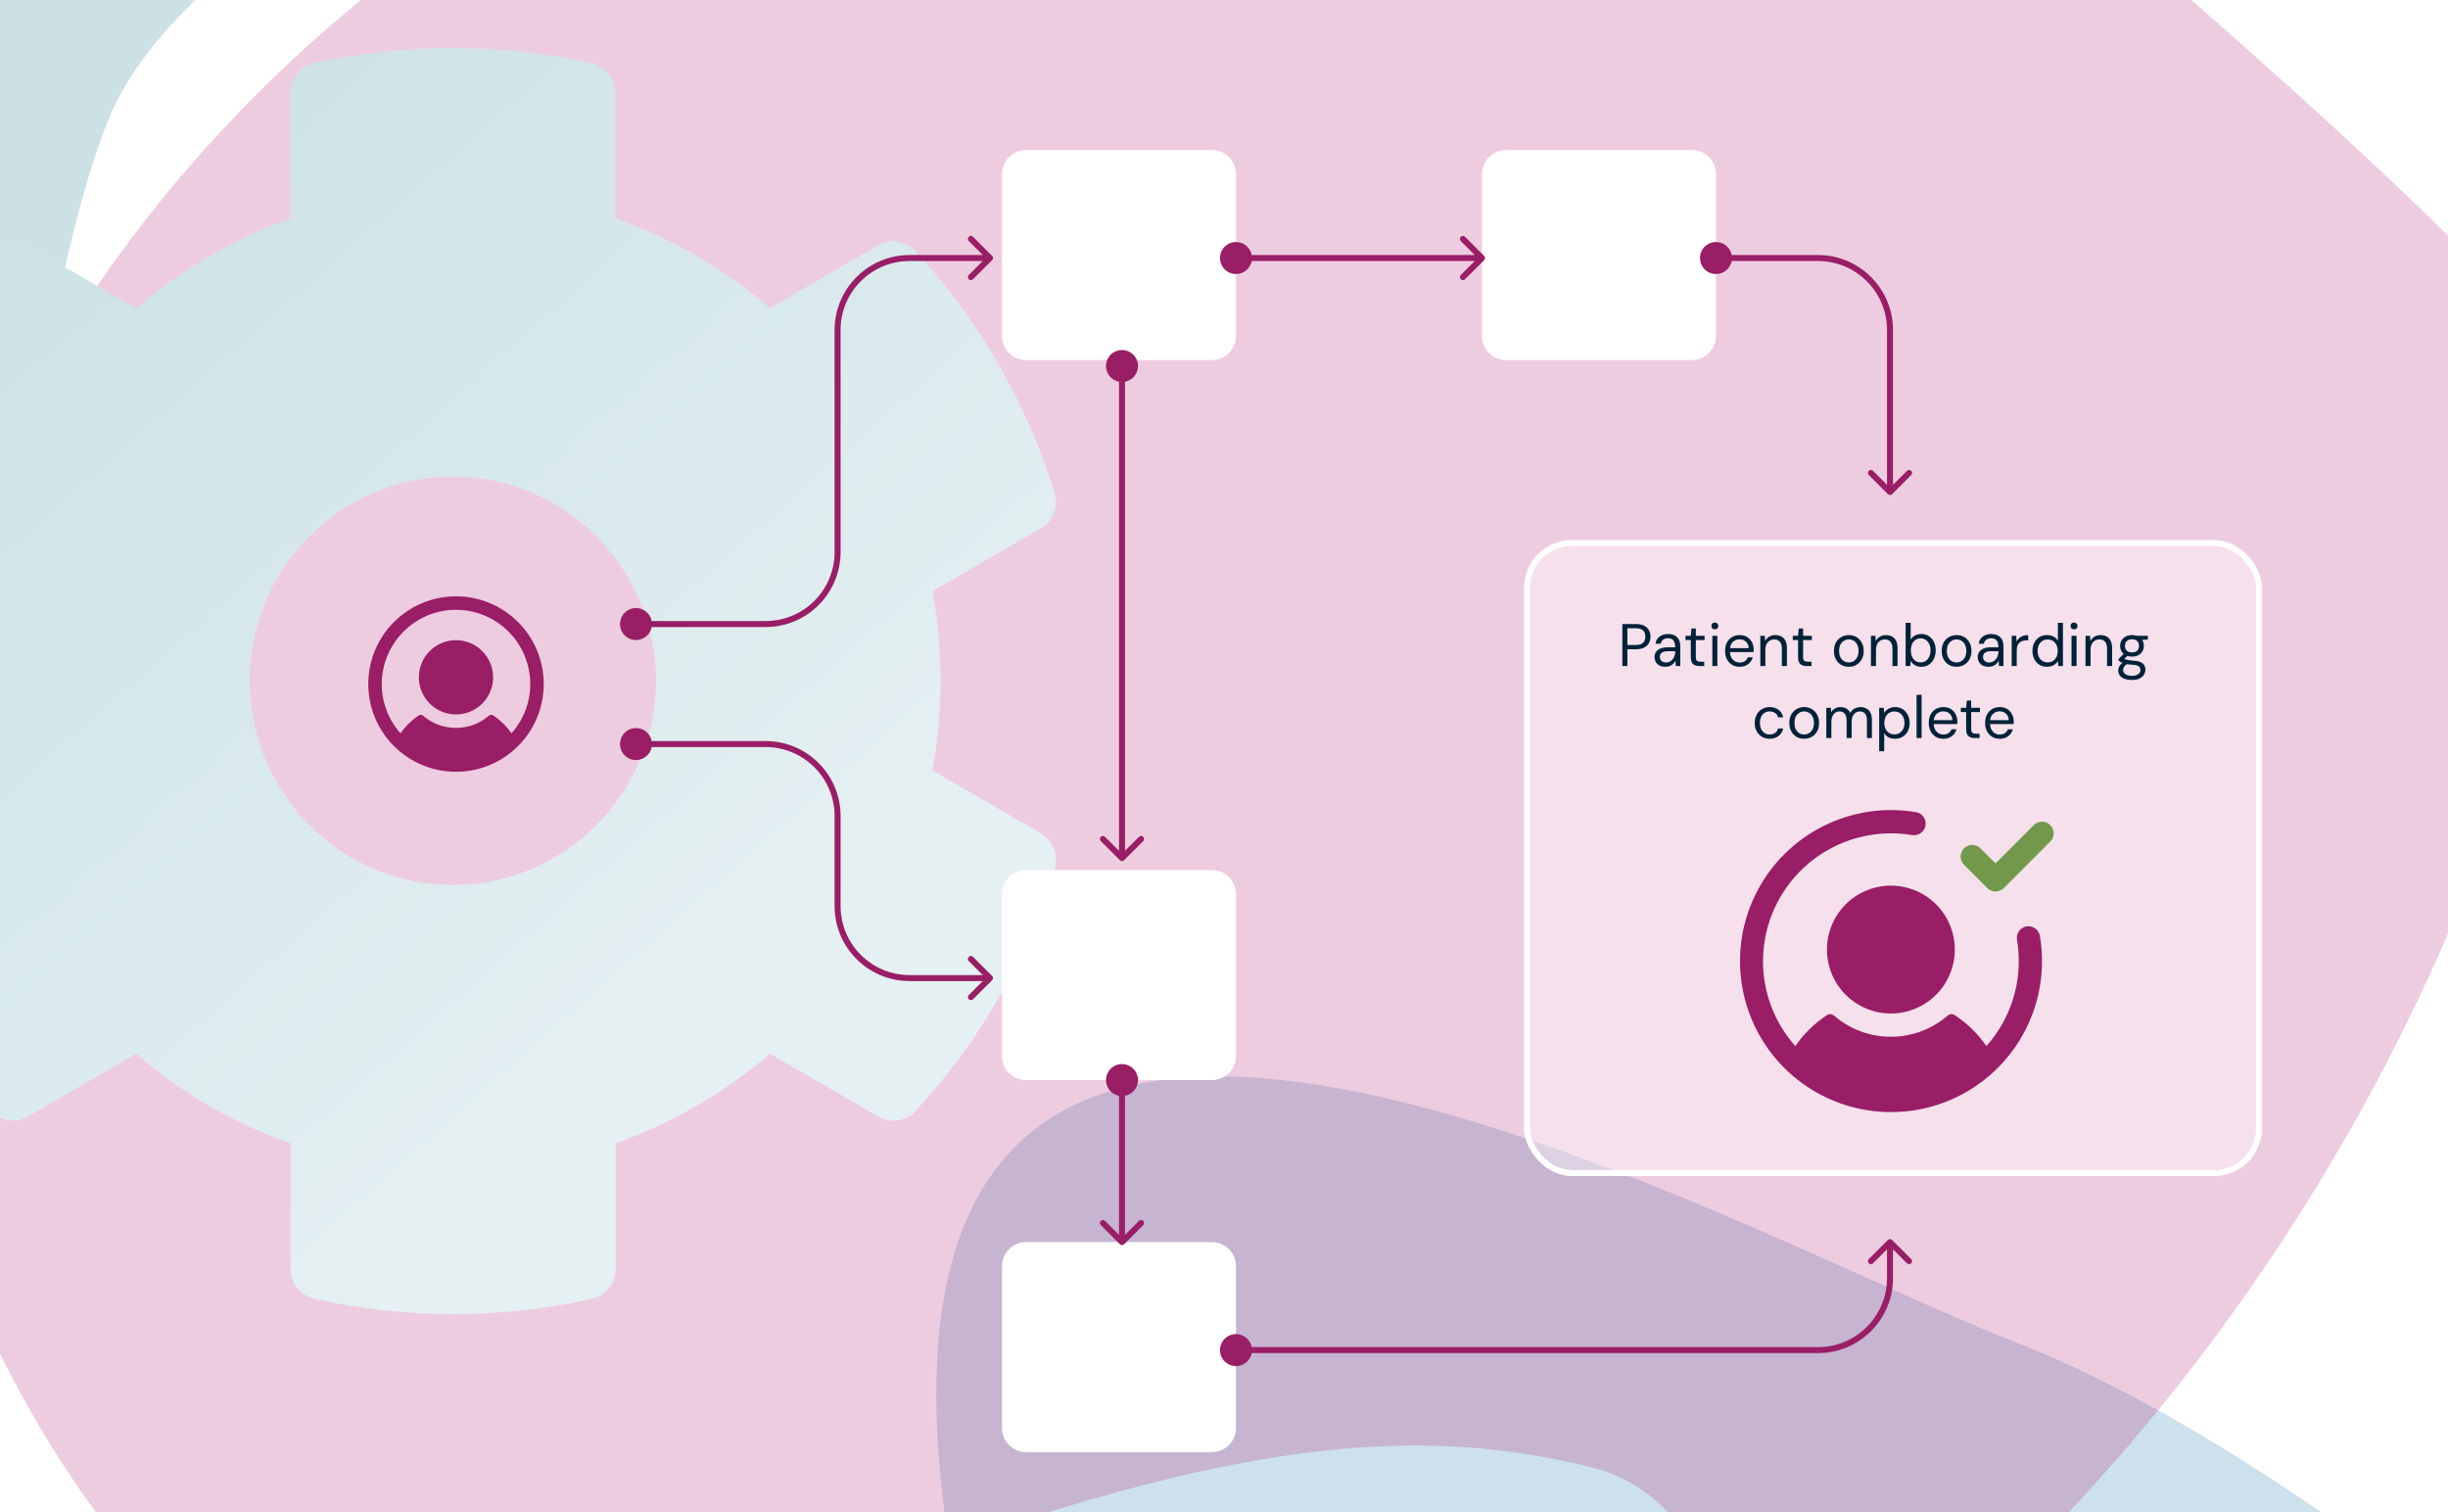 <svg width="408" height="252" viewBox="0 0 408 252" fill="none" xmlns="http://www.w3.org/2000/svg">
<g clip-path="url(#clip0_6433_37007)">
<rect width="408" height="252" fill="white"/>
<g clip-path="url(#clip1_6433_37007)">
<rect width="1480" height="1492" transform="translate(-796 -770)" fill="white"/>
<g filter="url(#filter0_f_6433_37007)">
<path d="M411.454 526.323L318.719 564.728C252.204 596.812 96.629 655.612 6.446 634.139C-106.283 607.298 -106.907 530.453 -124.785 421.15C-142.664 311.847 -8.543 418.526 119.631 449.785C247.805 481.045 171.188 376.072 157.015 248.662C142.842 121.252 287.939 205.024 335.703 223.601C383.467 242.179 439.786 292.692 462.884 315.026C480.894 332.44 441.601 455.519 418.086 519.452C416.935 522.579 414.533 525.048 411.454 526.323Z" fill="#066CA0" fill-opacity="0.2"/>
</g>
<g filter="url(#filter1_f_6433_37007)">
<path d="M100.917 280.634C26.626 313.465 -13.863 208.299 -24.821 151.612C15.69 -76.195 260.049 -64.353 272.97 -67.815C285.89 -71.277 406.069 32.693 422.394 54.861C438.72 77.028 416.79 171.762 350.175 246.158C283.559 320.553 298.916 252.969 265.517 244.608C232.119 236.247 193.78 239.596 100.917 280.634Z" fill="#AD0365" fill-opacity="0.2"/>
</g>
<g filter="url(#filter2_f_6433_37007)">
<path d="M-333.217 405.389C-403.096 429.694 -440.82 258.542 -450.948 169.927C-481.33 -65.534 -103.452 -177.568 27.57 -308.591C158.593 -439.614 270.627 -141.489 228.852 -107.309C187.077 -73.13 38.964 -31.354 18.076 19.916C-2.812 71.186 -12.306 262.973 -61.677 300.95C-111.048 338.928 -245.868 375.007 -333.217 405.389Z" fill="#006C7D" fill-opacity="0.2"/>
</g>
</g>
<path d="M173.433 138.854L155.399 128.389C157.22 118.52 157.22 108.395 155.399 98.526L173.433 88.061C175.507 86.87 176.438 84.403 175.761 82.105C171.062 66.961 163.061 53.263 152.605 41.862C150.997 40.118 148.372 39.693 146.34 40.884L128.307 51.349C120.73 44.798 112.009 39.735 102.569 36.417V15.53C102.569 13.148 100.918 11.063 98.59 10.553C83.054 7.065 67.138 7.235 52.364 10.553C50.036 11.063 48.385 13.148 48.385 15.53V36.46C38.987 39.82 30.267 44.883 22.647 51.391L4.656 40.926C2.582 39.735 -0.001 40.118 -1.609 41.905C-12.065 53.263 -20.066 66.961 -24.765 82.148C-25.484 84.445 -24.511 86.912 -22.436 88.103L-4.403 98.568C-6.223 108.438 -6.223 118.562 -4.403 128.432L-22.436 138.896C-24.511 140.088 -25.442 142.555 -24.765 144.852C-20.066 159.996 -12.065 173.694 -1.609 185.095C-0.001 186.839 2.624 187.265 4.656 186.074L22.689 175.609C30.267 182.16 38.987 187.222 48.427 190.54V211.47C48.427 213.852 50.078 215.937 52.406 216.447C67.942 219.935 83.859 219.765 98.632 216.447C100.961 215.937 102.612 213.852 102.612 211.47V190.54C112.009 187.18 120.73 182.117 128.349 175.609L146.383 186.074C148.457 187.265 151.039 186.882 152.648 185.095C163.104 173.737 171.104 160.039 175.803 144.852C176.438 142.512 175.507 140.045 173.433 138.854ZM75.477 147.49C56.809 147.49 41.612 132.218 41.612 113.457C41.612 94.697 56.809 79.425 75.477 79.425C94.145 79.425 109.342 94.697 109.342 113.457C109.342 132.218 94.145 147.49 75.477 147.49Z" fill="url(#paint0_linear_6433_37007)"/>
<path d="M167 29C167 26.791 168.791 25 171 25H202C204.209 25 206 26.791 206 29V56C206 58.209 204.209 60 202 60H171C168.791 60 167 58.209 167 56V29Z" fill="white"/>
<path d="M167 149C167 146.791 168.791 145 171 145H202C204.209 145 206 146.791 206 149V176C206 178.209 204.209 180 202 180H171C168.791 180 167 178.209 167 176V149Z" fill="white"/>
<path d="M167 211C167 208.791 168.791 207 171 207H202C204.209 207 206 208.791 206 211V238C206 240.209 204.209 242 202 242H171C168.791 242 167 240.209 167 238V211Z" fill="white"/>
<path d="M247 29C247 26.791 248.791 25 251 25H282C284.209 25 286 26.791 286 29V56C286 58.209 284.209 60 282 60H251C248.791 60 247 58.209 247 56V29Z" fill="white"/>
<rect x="254.5" y="90.5" width="122" height="105" rx="7.5" fill="white" fill-opacity="0.4"/>
<rect x="254.5" y="90.5" width="122" height="105" rx="7.5" stroke="white"/>
<path d="M333.277 123.12C332.804 123.12 332.384 123.01 332.017 122.79C331.657 122.57 331.374 122.263 331.167 121.87C330.961 121.47 330.857 121.007 330.857 120.48C330.857 119.947 330.957 119.483 331.157 119.09C331.364 118.697 331.651 118.39 332.017 118.17C332.391 117.95 332.817 117.84 333.297 117.84C333.791 117.84 334.207 117.95 334.547 118.17C334.894 118.39 335.157 118.68 335.337 119.04C335.524 119.393 335.617 119.783 335.617 120.21C335.617 120.277 335.617 120.347 335.617 120.42C335.617 120.493 335.614 120.577 335.607 120.67H331.487V120.02H334.797C334.777 119.56 334.624 119.2 334.337 118.94C334.057 118.68 333.704 118.55 333.277 118.55C332.991 118.55 332.724 118.617 332.477 118.75C332.237 118.877 332.044 119.067 331.897 119.32C331.751 119.567 331.677 119.877 331.677 120.25V120.53C331.677 120.943 331.751 121.29 331.897 121.57C332.051 121.85 332.247 122.06 332.487 122.2C332.734 122.34 332.997 122.41 333.277 122.41C333.631 122.41 333.921 122.333 334.147 122.18C334.381 122.02 334.547 121.807 334.647 121.54H335.477C335.397 121.84 335.257 122.11 335.057 122.35C334.857 122.59 334.607 122.78 334.307 122.92C334.014 123.053 333.671 123.12 333.277 123.12Z" fill="#002238"/>
<path d="M329.151 123C328.851 123 328.591 122.953 328.371 122.86C328.151 122.767 327.981 122.61 327.861 122.39C327.747 122.163 327.691 121.86 327.691 121.48V118.67H326.811V117.96H327.691L327.801 116.74H328.531V117.96H329.991V118.67H328.531V121.48C328.531 121.793 328.594 122.007 328.721 122.12C328.847 122.227 329.071 122.28 329.391 122.28H329.931V123H329.151Z" fill="#002238"/>
<path d="M323.883 123.12C323.409 123.12 322.989 123.01 322.623 122.79C322.263 122.57 321.979 122.263 321.773 121.87C321.566 121.47 321.463 121.007 321.463 120.48C321.463 119.947 321.563 119.483 321.763 119.09C321.969 118.697 322.256 118.39 322.623 118.17C322.996 117.95 323.423 117.84 323.903 117.84C324.396 117.84 324.813 117.95 325.153 118.17C325.499 118.39 325.763 118.68 325.943 119.04C326.129 119.393 326.223 119.783 326.223 120.21C326.223 120.277 326.223 120.347 326.223 120.42C326.223 120.493 326.219 120.577 326.213 120.67H322.093V120.02H325.403C325.383 119.56 325.229 119.2 324.943 118.94C324.663 118.68 324.309 118.55 323.883 118.55C323.596 118.55 323.329 118.617 323.083 118.75C322.843 118.877 322.649 119.067 322.503 119.32C322.356 119.567 322.283 119.877 322.283 120.25V120.53C322.283 120.943 322.356 121.29 322.503 121.57C322.656 121.85 322.853 122.06 323.093 122.2C323.339 122.34 323.603 122.41 323.883 122.41C324.236 122.41 324.526 122.333 324.753 122.18C324.986 122.02 325.153 121.807 325.253 121.54H326.083C326.003 121.84 325.863 122.11 325.663 122.35C325.463 122.59 325.213 122.78 324.913 122.92C324.619 123.053 324.276 123.12 323.883 123.12Z" fill="#002238"/>
<path d="M319.427 123V115.8H320.267V123H319.427Z" fill="#002238"/>
<path d="M313.196 125.2V117.96H313.956L314.026 118.78C314.133 118.62 314.269 118.47 314.436 118.33C314.603 118.183 314.803 118.067 315.036 117.98C315.269 117.887 315.536 117.84 315.836 117.84C316.329 117.84 316.756 117.957 317.116 118.19C317.483 118.423 317.766 118.74 317.966 119.14C318.173 119.533 318.276 119.983 318.276 120.49C318.276 120.997 318.173 121.45 317.966 121.85C317.766 122.243 317.483 122.553 317.116 122.78C316.749 123.007 316.319 123.12 315.826 123.12C315.419 123.12 315.059 123.037 314.746 122.87C314.439 122.703 314.203 122.47 314.036 122.17V125.2H313.196ZM315.736 122.39C316.063 122.39 316.353 122.31 316.606 122.15C316.859 121.99 317.056 121.77 317.196 121.49C317.343 121.203 317.416 120.867 317.416 120.48C317.416 120.1 317.343 119.767 317.196 119.48C317.056 119.193 316.859 118.97 316.606 118.81C316.353 118.65 316.063 118.57 315.736 118.57C315.403 118.57 315.109 118.65 314.856 118.81C314.603 118.97 314.406 119.193 314.266 119.48C314.126 119.767 314.056 120.1 314.056 120.48C314.056 120.867 314.126 121.203 314.266 121.49C314.406 121.77 314.603 121.99 314.856 122.15C315.109 122.31 315.403 122.39 315.736 122.39Z" fill="#002238"/>
<path d="M304.387 123V117.96H305.147L305.197 118.68C305.357 118.42 305.571 118.217 305.837 118.07C306.111 117.917 306.407 117.84 306.727 117.84C306.987 117.84 307.221 117.877 307.427 117.95C307.641 118.017 307.827 118.123 307.987 118.27C308.147 118.41 308.277 118.59 308.377 118.81C308.551 118.503 308.787 118.267 309.087 118.1C309.394 117.927 309.721 117.84 310.067 117.84C310.454 117.84 310.791 117.92 311.077 118.08C311.371 118.233 311.594 118.47 311.747 118.79C311.907 119.103 311.987 119.503 311.987 119.99V123H311.157V120.08C311.157 119.573 311.054 119.193 310.847 118.94C310.641 118.687 310.351 118.56 309.977 118.56C309.717 118.56 309.484 118.63 309.277 118.77C309.071 118.903 308.907 119.1 308.787 119.36C308.667 119.62 308.607 119.94 308.607 120.32V123H307.767V120.08C307.767 119.573 307.664 119.193 307.457 118.94C307.251 118.687 306.957 118.56 306.577 118.56C306.324 118.56 306.094 118.63 305.887 118.77C305.687 118.903 305.527 119.1 305.407 119.36C305.287 119.62 305.227 119.94 305.227 120.32V123H304.387Z" fill="#002238"/>
<path d="M300.68 123.12C300.214 123.12 299.794 123.013 299.42 122.8C299.047 122.58 298.754 122.273 298.54 121.88C298.327 121.48 298.22 121.017 298.22 120.49C298.22 119.95 298.327 119.483 298.54 119.09C298.76 118.69 299.057 118.383 299.43 118.17C299.81 117.95 300.234 117.84 300.7 117.84C301.18 117.84 301.604 117.95 301.97 118.17C302.344 118.383 302.637 118.69 302.85 119.09C303.07 119.483 303.18 119.947 303.18 120.48C303.18 121.013 303.07 121.48 302.85 121.88C302.63 122.273 302.334 122.58 301.96 122.8C301.587 123.013 301.16 123.12 300.68 123.12ZM300.69 122.4C300.977 122.4 301.244 122.33 301.49 122.19C301.737 122.043 301.937 121.827 302.09 121.54C302.244 121.253 302.32 120.9 302.32 120.48C302.32 120.053 302.244 119.7 302.09 119.42C301.944 119.133 301.747 118.92 301.5 118.78C301.26 118.633 300.994 118.56 300.7 118.56C300.42 118.56 300.154 118.633 299.9 118.78C299.654 118.92 299.454 119.133 299.3 119.42C299.154 119.7 299.08 120.053 299.08 120.48C299.08 120.9 299.154 121.253 299.3 121.54C299.454 121.827 299.65 122.043 299.89 122.19C300.137 122.33 300.404 122.4 300.69 122.4Z" fill="#002238"/>
<path d="M294.939 123.12C294.465 123.12 294.039 123.01 293.659 122.79C293.285 122.57 292.992 122.263 292.779 121.87C292.565 121.47 292.459 121.01 292.459 120.49C292.459 119.957 292.565 119.493 292.779 119.1C292.992 118.707 293.285 118.4 293.659 118.18C294.039 117.953 294.465 117.84 294.939 117.84C295.539 117.84 296.039 117.997 296.439 118.31C296.839 118.617 297.092 119.03 297.199 119.55H296.339C296.272 119.237 296.109 118.993 295.849 118.82C295.589 118.647 295.282 118.56 294.929 118.56C294.642 118.56 294.375 118.633 294.129 118.78C293.882 118.92 293.685 119.133 293.539 119.42C293.392 119.707 293.319 120.06 293.319 120.48C293.319 120.793 293.362 121.073 293.449 121.32C293.535 121.56 293.652 121.76 293.799 121.92C293.945 122.08 294.115 122.203 294.309 122.29C294.509 122.37 294.715 122.41 294.929 122.41C295.169 122.41 295.385 122.373 295.579 122.3C295.772 122.22 295.935 122.103 296.069 121.95C296.202 121.797 296.292 121.617 296.339 121.41H297.199C297.092 121.917 296.835 122.33 296.429 122.65C296.029 122.963 295.532 123.12 294.939 123.12Z" fill="#002238"/>
<path d="M355.347 113.32C354.894 113.32 354.49 113.26 354.137 113.14C353.79 113.027 353.52 112.85 353.327 112.61C353.134 112.37 353.037 112.073 353.037 111.72C353.037 111.567 353.067 111.403 353.127 111.23C353.194 111.057 353.304 110.887 353.457 110.72C353.617 110.553 353.84 110.403 354.127 110.27L354.707 110.61C354.354 110.757 354.124 110.923 354.017 111.11C353.91 111.303 353.857 111.48 353.857 111.64C353.857 111.86 353.92 112.043 354.047 112.19C354.174 112.337 354.35 112.447 354.577 112.52C354.804 112.593 355.06 112.63 355.347 112.63C355.634 112.63 355.88 112.59 356.087 112.51C356.294 112.43 356.454 112.317 356.567 112.17C356.68 112.023 356.737 111.85 356.737 111.65C356.737 111.417 356.65 111.22 356.477 111.06C356.304 110.907 355.974 110.817 355.487 110.79C355.094 110.763 354.764 110.727 354.497 110.68C354.23 110.633 354.01 110.58 353.837 110.52C353.664 110.453 353.517 110.38 353.397 110.3C353.284 110.22 353.18 110.137 353.087 110.05V109.82L354.057 108.86L354.787 109.12L353.787 110.02L353.917 109.67C353.99 109.723 354.06 109.773 354.127 109.82C354.194 109.867 354.284 109.907 354.397 109.94C354.51 109.973 354.667 110.003 354.867 110.03C355.074 110.057 355.344 110.083 355.677 110.11C356.137 110.143 356.504 110.223 356.777 110.35C357.057 110.477 357.257 110.647 357.377 110.86C357.504 111.073 357.567 111.327 357.567 111.62C357.567 111.907 357.487 112.177 357.327 112.43C357.174 112.69 356.934 112.903 356.607 113.07C356.28 113.237 355.86 113.32 355.347 113.32ZM355.337 109.42C354.917 109.42 354.557 109.34 354.257 109.18C353.964 109.02 353.74 108.807 353.587 108.54C353.434 108.267 353.357 107.963 353.357 107.63C353.357 107.297 353.434 106.997 353.587 106.73C353.747 106.463 353.974 106.25 354.267 106.09C354.56 105.923 354.917 105.84 355.337 105.84C355.757 105.84 356.114 105.923 356.407 106.09C356.7 106.25 356.924 106.463 357.077 106.73C357.23 106.997 357.307 107.297 357.307 107.63C357.307 107.963 357.23 108.267 357.077 108.54C356.924 108.807 356.7 109.02 356.407 109.18C356.114 109.34 355.757 109.42 355.337 109.42ZM355.337 108.73C355.697 108.73 355.98 108.637 356.187 108.45C356.394 108.263 356.497 107.99 356.497 107.63C356.497 107.277 356.394 107.007 356.187 106.82C355.98 106.633 355.697 106.54 355.337 106.54C354.984 106.54 354.697 106.633 354.477 106.82C354.264 107.007 354.157 107.277 354.157 107.63C354.157 107.99 354.264 108.263 354.477 108.45C354.69 108.637 354.977 108.73 355.337 108.73ZM356.157 106.67L355.907 105.96H357.967V106.59L356.157 106.67Z" fill="#002238"/>
<path d="M347.586 111V105.96H348.346L348.386 106.84C348.546 106.527 348.772 106.283 349.066 106.11C349.366 105.93 349.706 105.84 350.086 105.84C350.479 105.84 350.819 105.92 351.106 106.08C351.392 106.233 351.616 106.47 351.776 106.79C351.936 107.103 352.016 107.503 352.016 107.99V111H351.176V108.08C351.176 107.573 351.062 107.193 350.836 106.94C350.616 106.687 350.302 106.56 349.896 106.56C349.616 106.56 349.366 106.63 349.146 106.77C348.926 106.903 348.749 107.1 348.616 107.36C348.489 107.613 348.426 107.93 348.426 108.31V111H347.586Z" fill="#002238"/>
<path d="M345.254 111V105.96H346.094V111H345.254ZM345.674 104.89C345.507 104.89 345.367 104.837 345.254 104.73C345.147 104.617 345.094 104.477 345.094 104.31C345.094 104.143 345.147 104.01 345.254 103.91C345.367 103.803 345.507 103.75 345.674 103.75C345.834 103.75 345.97 103.803 346.084 103.91C346.197 104.01 346.254 104.143 346.254 104.31C346.254 104.477 346.197 104.617 346.084 104.73C345.97 104.837 345.834 104.89 345.674 104.89Z" fill="#002238"/>
<path d="M341.173 111.12C340.686 111.12 340.26 111.007 339.893 110.78C339.526 110.547 339.243 110.23 339.043 109.83C338.843 109.43 338.743 108.977 338.743 108.47C338.743 107.963 338.843 107.513 339.043 107.12C339.243 106.72 339.526 106.407 339.893 106.18C340.266 105.953 340.696 105.84 341.183 105.84C341.596 105.84 341.956 105.923 342.263 106.09C342.576 106.257 342.816 106.49 342.983 106.79V103.8H343.823V111H343.063L342.993 110.17C342.886 110.337 342.75 110.493 342.583 110.64C342.416 110.78 342.216 110.897 341.983 110.99C341.75 111.077 341.48 111.12 341.173 111.12ZM341.273 110.39C341.606 110.39 341.9 110.31 342.153 110.15C342.406 109.99 342.603 109.77 342.743 109.49C342.883 109.203 342.953 108.867 342.953 108.48C342.953 108.1 342.883 107.767 342.743 107.48C342.603 107.193 342.406 106.97 342.153 106.81C341.9 106.65 341.606 106.57 341.273 106.57C340.946 106.57 340.656 106.65 340.403 106.81C340.15 106.97 339.953 107.193 339.813 107.48C339.673 107.767 339.603 108.1 339.603 108.48C339.603 108.867 339.673 109.203 339.813 109.49C339.953 109.77 340.15 109.99 340.403 110.15C340.656 110.31 340.946 110.39 341.273 110.39Z" fill="#002238"/>
<path d="M335.281 111V105.96H336.041L336.101 106.92C336.214 106.693 336.358 106.5 336.531 106.34C336.711 106.18 336.924 106.057 337.171 105.97C337.424 105.883 337.711 105.84 338.031 105.84V106.72H337.721C337.508 106.72 337.304 106.75 337.111 106.81C336.918 106.863 336.744 106.953 336.591 107.08C336.444 107.207 336.328 107.38 336.241 107.6C336.161 107.813 336.121 108.08 336.121 108.4V111H335.281Z" fill="#002238"/>
<path d="M331.433 111.12C331.033 111.12 330.696 111.047 330.423 110.9C330.156 110.747 329.956 110.547 329.823 110.3C329.69 110.053 329.623 109.787 329.623 109.5C329.623 109.16 329.71 108.87 329.883 108.63C330.063 108.383 330.313 108.197 330.633 108.07C330.953 107.943 331.33 107.88 331.763 107.88H333.073C333.073 107.547 333.03 107.27 332.943 107.05C332.863 106.823 332.733 106.653 332.553 106.54C332.373 106.427 332.136 106.37 331.843 106.37C331.536 106.37 331.273 106.447 331.053 106.6C330.84 106.753 330.706 106.98 330.653 107.28H329.793C329.833 106.927 329.95 106.633 330.143 106.4C330.343 106.16 330.593 105.977 330.893 105.85C331.193 105.723 331.51 105.66 331.843 105.66C332.316 105.66 332.706 105.747 333.013 105.92C333.32 106.087 333.546 106.323 333.693 106.63C333.84 106.93 333.913 107.287 333.913 107.7V111H333.163L333.113 110.1C333.046 110.24 332.96 110.373 332.853 110.5C332.753 110.62 332.633 110.727 332.493 110.82C332.353 110.913 332.193 110.987 332.013 111.04C331.84 111.093 331.646 111.12 331.433 111.12ZM331.553 110.41C331.773 110.41 331.976 110.36 332.163 110.26C332.356 110.16 332.52 110.027 332.653 109.86C332.786 109.687 332.89 109.497 332.963 109.29C333.036 109.077 333.073 108.853 333.073 108.62V108.53H331.833C331.513 108.53 331.253 108.57 331.053 108.65C330.86 108.73 330.72 108.843 330.633 108.99C330.546 109.13 330.503 109.287 330.503 109.46C330.503 109.653 330.543 109.82 330.623 109.96C330.703 110.1 330.823 110.21 330.983 110.29C331.143 110.37 331.333 110.41 331.553 110.41Z" fill="#002238"/>
<path d="M326.076 111.12C325.609 111.12 325.189 111.013 324.816 110.8C324.443 110.58 324.149 110.273 323.936 109.88C323.723 109.48 323.616 109.017 323.616 108.49C323.616 107.95 323.723 107.483 323.936 107.09C324.156 106.69 324.453 106.383 324.826 106.17C325.206 105.95 325.629 105.84 326.096 105.84C326.576 105.84 326.999 105.95 327.366 106.17C327.739 106.383 328.033 106.69 328.246 107.09C328.466 107.483 328.576 107.947 328.576 108.48C328.576 109.013 328.466 109.48 328.246 109.88C328.026 110.273 327.729 110.58 327.356 110.8C326.983 111.013 326.556 111.12 326.076 111.12ZM326.086 110.4C326.373 110.4 326.639 110.33 326.886 110.19C327.133 110.043 327.333 109.827 327.486 109.54C327.639 109.253 327.716 108.9 327.716 108.48C327.716 108.053 327.639 107.7 327.486 107.42C327.339 107.133 327.143 106.92 326.896 106.78C326.656 106.633 326.389 106.56 326.096 106.56C325.816 106.56 325.549 106.633 325.296 106.78C325.049 106.92 324.849 107.133 324.696 107.42C324.549 107.7 324.476 108.053 324.476 108.48C324.476 108.9 324.549 109.253 324.696 109.54C324.849 109.827 325.046 110.043 325.286 110.19C325.533 110.33 325.799 110.4 326.086 110.4Z" fill="#002238"/>
<path d="M320.225 111.12C319.912 111.12 319.639 111.073 319.405 110.98C319.179 110.887 318.985 110.767 318.825 110.62C318.665 110.473 318.535 110.327 318.435 110.18L318.365 111H317.605V103.8H318.445V106.61C318.605 106.31 318.839 106.077 319.145 105.91C319.459 105.743 319.815 105.66 320.215 105.66C320.695 105.66 321.115 105.777 321.475 106.01C321.835 106.243 322.115 106.563 322.315 106.97C322.515 107.377 322.615 107.847 322.615 108.38C322.615 108.9 322.515 109.37 322.315 109.79C322.115 110.203 321.835 110.53 321.475 110.77C321.122 111.003 320.705 111.12 320.225 111.12ZM320.115 110.39C320.435 110.39 320.715 110.31 320.955 110.15C321.202 109.983 321.395 109.75 321.535 109.45C321.682 109.15 321.755 108.797 321.755 108.39C321.755 107.983 321.682 107.63 321.535 107.33C321.395 107.03 321.202 106.8 320.955 106.64C320.715 106.473 320.435 106.39 320.115 106.39C319.782 106.39 319.492 106.473 319.245 106.64C318.999 106.8 318.809 107.03 318.675 107.33C318.542 107.63 318.475 107.983 318.475 108.39C318.475 108.797 318.542 109.15 318.675 109.45C318.809 109.75 318.999 109.983 319.245 110.15C319.492 110.31 319.782 110.39 320.115 110.39Z" fill="#002238"/>
<path d="M311.824 111V105.96H312.584L312.624 106.84C312.784 106.527 313.011 106.283 313.304 106.11C313.604 105.93 313.944 105.84 314.324 105.84C314.717 105.84 315.057 105.92 315.344 106.08C315.631 106.233 315.854 106.47 316.014 106.79C316.174 107.103 316.254 107.503 316.254 107.99V111H315.414V108.08C315.414 107.573 315.301 107.193 315.074 106.94C314.854 106.687 314.541 106.56 314.134 106.56C313.854 106.56 313.604 106.63 313.384 106.77C313.164 106.903 312.987 107.1 312.854 107.36C312.727 107.613 312.664 107.93 312.664 108.31V111H311.824Z" fill="#002238"/>
<path d="M308.117 111.12C307.65 111.12 307.23 111.013 306.857 110.8C306.484 110.58 306.19 110.273 305.977 109.88C305.764 109.48 305.657 109.017 305.657 108.49C305.657 107.95 305.764 107.483 305.977 107.09C306.197 106.69 306.494 106.383 306.867 106.17C307.247 105.95 307.67 105.84 308.137 105.84C308.617 105.84 309.04 105.95 309.407 106.17C309.78 106.383 310.074 106.69 310.287 107.09C310.507 107.483 310.617 107.947 310.617 108.48C310.617 109.013 310.507 109.48 310.287 109.88C310.067 110.273 309.77 110.58 309.397 110.8C309.024 111.013 308.597 111.12 308.117 111.12ZM308.127 110.4C308.414 110.4 308.68 110.33 308.927 110.19C309.174 110.043 309.374 109.827 309.527 109.54C309.68 109.253 309.757 108.9 309.757 108.48C309.757 108.053 309.68 107.7 309.527 107.42C309.38 107.133 309.184 106.92 308.937 106.78C308.697 106.633 308.43 106.56 308.137 106.56C307.857 106.56 307.59 106.633 307.337 106.78C307.09 106.92 306.89 107.133 306.737 107.42C306.59 107.7 306.517 108.053 306.517 108.48C306.517 108.9 306.59 109.253 306.737 109.54C306.89 109.827 307.087 110.043 307.327 110.19C307.574 110.33 307.84 110.4 308.127 110.4Z" fill="#002238"/>
<path d="M301.138 111C300.838 111 300.578 110.953 300.358 110.86C300.138 110.767 299.968 110.61 299.848 110.39C299.735 110.163 299.678 109.86 299.678 109.48V106.67H298.798V105.96H299.678L299.788 104.74H300.518V105.96H301.978V106.67H300.518V109.48C300.518 109.793 300.581 110.007 300.708 110.12C300.835 110.227 301.058 110.28 301.378 110.28H301.918V111H301.138Z" fill="#002238"/>
<path d="M293.386 111V105.96H294.146L294.186 106.84C294.346 106.527 294.573 106.283 294.866 106.11C295.166 105.93 295.506 105.84 295.886 105.84C296.28 105.84 296.62 105.92 296.906 106.08C297.193 106.233 297.416 106.47 297.576 106.79C297.736 107.103 297.816 107.503 297.816 107.99V111H296.976V108.08C296.976 107.573 296.863 107.193 296.636 106.94C296.416 106.687 296.103 106.56 295.696 106.56C295.416 106.56 295.166 106.63 294.946 106.77C294.726 106.903 294.55 107.1 294.416 107.36C294.29 107.613 294.226 107.93 294.226 108.31V111H293.386Z" fill="#002238"/>
<path d="M289.932 111.12C289.459 111.12 289.039 111.01 288.672 110.79C288.312 110.57 288.029 110.263 287.822 109.87C287.616 109.47 287.512 109.007 287.512 108.48C287.512 107.947 287.612 107.483 287.812 107.09C288.019 106.697 288.306 106.39 288.672 106.17C289.046 105.95 289.472 105.84 289.952 105.84C290.446 105.84 290.862 105.95 291.202 106.17C291.549 106.39 291.812 106.68 291.992 107.04C292.179 107.393 292.272 107.783 292.272 108.21C292.272 108.277 292.272 108.347 292.272 108.42C292.272 108.493 292.269 108.577 292.262 108.67H288.142V108.02H291.452C291.432 107.56 291.279 107.2 290.992 106.94C290.712 106.68 290.359 106.55 289.932 106.55C289.646 106.55 289.379 106.617 289.132 106.75C288.892 106.877 288.699 107.067 288.552 107.32C288.406 107.567 288.332 107.877 288.332 108.25V108.53C288.332 108.943 288.406 109.29 288.552 109.57C288.706 109.85 288.902 110.06 289.142 110.2C289.389 110.34 289.652 110.41 289.932 110.41C290.286 110.41 290.576 110.333 290.802 110.18C291.036 110.02 291.202 109.807 291.302 109.54H292.132C292.052 109.84 291.912 110.11 291.712 110.35C291.512 110.59 291.262 110.78 290.962 110.92C290.669 111.053 290.326 111.12 289.932 111.12Z" fill="#002238"/>
<path d="M285.39 111V105.96H286.23V111H285.39ZM285.81 104.89C285.644 104.89 285.504 104.837 285.39 104.73C285.284 104.617 285.23 104.477 285.23 104.31C285.23 104.143 285.284 104.01 285.39 103.91C285.504 103.803 285.644 103.75 285.81 103.75C285.97 103.75 286.107 103.803 286.22 103.91C286.334 104.01 286.39 104.143 286.39 104.31C286.39 104.477 286.334 104.617 286.22 104.73C286.107 104.837 285.97 104.89 285.81 104.89Z" fill="#002238"/>
<path d="M283.257 111C282.957 111 282.697 110.953 282.477 110.86C282.257 110.767 282.087 110.61 281.967 110.39C281.854 110.163 281.797 109.86 281.797 109.48V106.67H280.917V105.96H281.797L281.907 104.74H282.637V105.96H284.097V106.67H282.637V109.48C282.637 109.793 282.701 110.007 282.827 110.12C282.954 110.227 283.177 110.28 283.497 110.28H284.037V111H283.257Z" fill="#002238"/>
<path d="M277.566 111.12C277.166 111.12 276.829 111.047 276.556 110.9C276.289 110.747 276.089 110.547 275.956 110.3C275.823 110.053 275.756 109.787 275.756 109.5C275.756 109.16 275.843 108.87 276.016 108.63C276.196 108.383 276.446 108.197 276.766 108.07C277.086 107.943 277.463 107.88 277.896 107.88H279.206C279.206 107.547 279.163 107.27 279.076 107.05C278.996 106.823 278.866 106.653 278.686 106.54C278.506 106.427 278.269 106.37 277.976 106.37C277.669 106.37 277.406 106.447 277.186 106.6C276.973 106.753 276.839 106.98 276.786 107.28H275.926C275.966 106.927 276.083 106.633 276.276 106.4C276.476 106.16 276.726 105.977 277.026 105.85C277.326 105.723 277.643 105.66 277.976 105.66C278.449 105.66 278.839 105.747 279.146 105.92C279.453 106.087 279.679 106.323 279.826 106.63C279.973 106.93 280.046 107.287 280.046 107.7V111H279.296L279.246 110.1C279.179 110.24 279.093 110.373 278.986 110.5C278.886 110.62 278.766 110.727 278.626 110.82C278.486 110.913 278.326 110.987 278.146 111.04C277.973 111.093 277.779 111.12 277.566 111.12ZM277.686 110.41C277.906 110.41 278.109 110.36 278.296 110.26C278.489 110.16 278.653 110.027 278.786 109.86C278.919 109.687 279.023 109.497 279.096 109.29C279.169 109.077 279.206 108.853 279.206 108.62V108.53H277.966C277.646 108.53 277.386 108.57 277.186 108.65C276.993 108.73 276.853 108.843 276.766 108.99C276.679 109.13 276.636 109.287 276.636 109.46C276.636 109.653 276.676 109.82 276.756 109.96C276.836 110.1 276.956 110.21 277.116 110.29C277.276 110.37 277.466 110.41 277.686 110.41Z" fill="#002238"/>
<path d="M270.39 111V104H272.64C273.2 104 273.66 104.093 274.02 104.28C274.38 104.467 274.647 104.717 274.82 105.03C274.993 105.343 275.08 105.7 275.08 106.1C275.08 106.493 274.993 106.85 274.82 107.17C274.647 107.483 274.38 107.733 274.02 107.92C273.667 108.107 273.207 108.2 272.64 108.2H271.23V111H270.39ZM271.23 107.49H272.63C273.21 107.49 273.62 107.363 273.86 107.11C274.1 106.857 274.22 106.52 274.22 106.1C274.22 105.66 274.1 105.317 273.86 105.07C273.62 104.823 273.21 104.7 272.63 104.7H271.23V107.49Z" fill="#002238"/>
<path d="M82.188 112.875C82.188 114.099 81.825 115.295 81.145 116.313C80.465 117.33 79.499 118.123 78.368 118.592C77.237 119.06 75.993 119.182 74.793 118.944C73.593 118.705 72.49 118.116 71.625 117.25C70.759 116.385 70.17 115.282 69.931 114.082C69.693 112.882 69.815 111.638 70.284 110.507C70.752 109.377 71.545 108.41 72.562 107.73C73.58 107.05 74.776 106.688 76 106.688C77.641 106.689 79.213 107.342 80.373 108.502C81.533 109.662 82.186 111.235 82.188 112.875ZM90.625 114C90.625 116.893 89.767 119.72 88.16 122.125C86.553 124.53 84.269 126.405 81.597 127.512C78.924 128.619 75.984 128.908 73.147 128.344C70.31 127.78 67.704 126.387 65.659 124.341C63.613 122.296 62.22 119.69 61.656 116.853C61.092 114.016 61.381 111.076 62.488 108.403C63.595 105.731 65.47 103.447 67.875 101.84C70.28 100.233 73.108 99.375 76 99.375C79.877 99.379 83.595 100.921 86.337 103.663C89.079 106.405 90.621 110.122 90.625 114ZM88.375 114C88.373 112.334 88.035 110.686 87.382 109.154C86.729 107.622 85.773 106.237 84.572 105.083C83.371 103.929 81.95 103.028 80.393 102.436C78.837 101.843 77.177 101.571 75.512 101.635C68.889 101.891 63.607 107.408 63.625 114.035C63.631 117.052 64.744 119.962 66.752 122.214C67.57 121.028 68.609 120.01 69.812 119.217C69.915 119.149 70.037 119.117 70.16 119.125C70.282 119.133 70.399 119.181 70.492 119.262C72.021 120.585 73.974 121.312 75.996 121.312C78.017 121.312 79.971 120.585 81.5 119.262C81.593 119.181 81.709 119.133 81.832 119.125C81.954 119.117 82.076 119.149 82.179 119.217C83.384 120.01 84.424 121.027 85.243 122.214C87.262 119.954 88.376 117.03 88.375 114Z" fill="#991E66"/>
<path d="M339.988 155.993C340.873 161.255 340.063 166.661 337.675 171.433C335.287 176.204 331.444 180.093 326.702 182.538C321.959 184.983 316.562 185.858 311.291 185.036C306.019 184.214 301.144 181.738 297.372 177.965C293.599 174.192 291.123 169.318 290.301 164.046C289.478 158.774 290.353 153.377 292.798 148.635C295.243 143.892 299.132 140.05 303.904 137.662C308.675 135.274 314.082 134.464 319.343 135.349C319.846 135.438 320.294 135.722 320.589 136.139C320.883 136.556 321.001 137.073 320.917 137.576C320.833 138.08 320.553 138.53 320.139 138.829C319.724 139.127 319.209 139.25 318.704 139.17C315.648 138.656 312.517 138.814 309.528 139.634C306.539 140.453 303.765 141.913 301.398 143.914C299.031 145.914 297.128 148.406 295.822 151.217C294.516 154.027 293.839 157.089 293.836 160.188C293.832 165.405 295.749 170.441 299.223 174.334C300.631 172.291 302.42 170.538 304.493 169.173C304.669 169.055 304.88 168.999 305.092 169.013C305.303 169.027 305.505 169.111 305.665 169.25C308.297 171.528 311.661 172.781 315.142 172.781C318.622 172.781 321.986 171.528 324.618 169.25C324.778 169.111 324.98 169.027 325.191 169.013C325.403 168.999 325.614 169.055 325.79 169.173C327.865 170.538 329.656 172.291 331.068 174.334C334.544 170.442 336.464 165.406 336.461 160.188C336.461 158.996 336.363 157.807 336.166 156.632C336.121 156.38 336.127 156.122 336.183 155.872C336.239 155.622 336.344 155.386 336.491 155.177C336.639 154.968 336.826 154.79 337.043 154.654C337.26 154.518 337.502 154.426 337.754 154.384C338.006 154.342 338.265 154.35 338.514 154.408C338.763 154.466 338.999 154.573 339.206 154.723C339.414 154.872 339.59 155.062 339.724 155.28C339.858 155.498 339.948 155.74 339.988 155.993ZM304.493 158.25C304.493 160.358 305.118 162.418 306.288 164.17C307.459 165.923 309.124 167.289 311.071 168.095C313.018 168.902 315.161 169.113 317.228 168.702C319.295 168.29 321.194 167.275 322.684 165.785C324.174 164.295 325.189 162.396 325.6 160.329C326.011 158.262 325.8 156.119 324.994 154.172C324.187 152.225 322.821 150.561 321.069 149.39C319.317 148.219 317.256 147.594 315.149 147.594C312.323 147.594 309.612 148.716 307.614 150.715C305.615 152.713 304.493 155.424 304.493 158.25Z" fill="#991E66"/>
<path d="M341.078 137.084C341.313 137.181 341.527 137.324 341.707 137.504C341.887 137.684 342.03 137.898 342.127 138.133C342.225 138.368 342.275 138.62 342.275 138.875C342.275 139.13 342.225 139.382 342.127 139.617C342.03 139.852 341.887 140.066 341.707 140.246L333.957 147.996C333.777 148.176 333.563 148.319 333.328 148.416C333.093 148.514 332.841 148.564 332.586 148.564C332.331 148.564 332.079 148.514 331.844 148.416C331.609 148.319 331.395 148.176 331.215 147.996L327.34 144.121C327.16 143.941 327.017 143.727 326.92 143.492C326.823 143.257 326.772 143.005 326.772 142.75C326.772 142.495 326.823 142.243 326.92 142.008C327.017 141.773 327.16 141.559 327.34 141.379C327.52 141.199 327.734 141.056 327.969 140.959C328.204 140.862 328.456 140.811 328.711 140.811C328.966 140.811 329.218 140.862 329.453 140.959C329.688 141.056 329.902 141.199 330.082 141.379L332.586 143.886L338.965 137.504C339.145 137.324 339.359 137.181 339.594 137.084C339.829 136.986 340.081 136.936 340.336 136.936C340.591 136.936 340.843 136.986 341.078 137.084Z" fill="#719949"/>
<path d="M139.098 92V55C139.098 48.096 144.694 42.5 151.598 42.5H163.793L161.465 40.172C161.27 39.977 161.27 39.66 161.465 39.465C161.66 39.27 161.977 39.27 162.172 39.465L165.354 42.647C165.549 42.842 165.549 43.158 165.354 43.353L162.172 46.535C161.977 46.73 161.66 46.73 161.465 46.535C161.27 46.34 161.27 46.023 161.465 45.828L163.793 43.5H151.598C145.246 43.5 140.098 48.649 140.098 55V92C140.098 98.903 134.501 104.5 127.598 104.5H108.618C108.384 105.734 107.302 106.667 106 106.667C104.527 106.667 103.333 105.473 103.333 104C103.333 102.527 104.527 101.333 106 101.333C107.302 101.333 108.384 102.266 108.618 103.5H127.598C133.949 103.5 139.098 98.351 139.098 92Z" fill="#991E66"/>
<path d="M139.098 136V151C139.098 157.904 144.694 163.5 151.598 163.5H163.793L161.465 165.828C161.27 166.023 161.27 166.34 161.465 166.535C161.66 166.73 161.977 166.73 162.172 166.535L165.354 163.353C165.549 163.158 165.549 162.842 165.354 162.646L162.172 159.465C161.977 159.27 161.66 159.27 161.465 159.465C161.27 159.66 161.27 159.977 161.465 160.172L163.793 162.5H151.598C145.246 162.5 140.098 157.351 140.098 151V136C140.098 129.097 134.501 123.5 127.598 123.5H108.618C108.384 122.266 107.302 121.333 106 121.333C104.527 121.333 103.333 122.527 103.333 124C103.333 125.473 104.527 126.667 106 126.667C107.302 126.667 108.384 125.734 108.618 124.5H127.598C133.949 124.5 139.098 129.649 139.098 136Z" fill="#991E66"/>
<path d="M314.5 55V80.793L312.172 78.465C311.977 78.27 311.66 78.27 311.465 78.465C311.27 78.66 311.27 78.977 311.465 79.172L314.646 82.353C314.842 82.549 315.158 82.549 315.354 82.353L318.535 79.172C318.73 78.977 318.73 78.66 318.535 78.465C318.34 78.27 318.023 78.27 317.828 78.465L315.5 80.793V55C315.5 48.096 309.904 42.5 303 42.5H288.618C288.384 41.266 287.302 40.333 286 40.333C284.527 40.333 283.333 41.527 283.333 43C283.333 44.473 284.527 45.667 286 45.667C287.302 45.667 288.384 44.734 288.618 43.5H303C309.351 43.5 314.5 48.649 314.5 55Z" fill="#991E66"/>
<path d="M314.5 213V208.207L312.172 210.535C311.977 210.73 311.66 210.73 311.465 210.535C311.27 210.34 311.27 210.023 311.465 209.828L314.646 206.646C314.842 206.451 315.158 206.451 315.354 206.646L318.535 209.828C318.73 210.023 318.73 210.34 318.535 210.535C318.34 210.73 318.023 210.73 317.828 210.535L315.5 208.207V213C315.5 219.904 309.904 225.5 303 225.5H208.618C208.384 226.734 207.302 227.667 206 227.667C204.527 227.667 203.333 226.473 203.333 225C203.333 223.527 204.527 222.333 206 222.333C207.302 222.333 208.384 223.266 208.618 224.5H303C309.351 224.5 314.5 219.351 314.5 213Z" fill="#991E66"/>
<path d="M243.465 39.465C243.66 39.27 243.977 39.27 244.172 39.465L247.354 42.647C247.549 42.842 247.549 43.158 247.354 43.353L244.172 46.535C243.977 46.73 243.66 46.73 243.465 46.535C243.27 46.34 243.27 46.023 243.465 45.828L245.793 43.5H208.618C208.384 44.734 207.302 45.667 206 45.667C204.527 45.667 203.333 44.473 203.333 43C203.333 41.527 204.527 40.333 206 40.333C207.302 40.333 208.384 41.266 208.618 42.5H245.793L243.465 40.172C243.27 39.977 243.27 39.66 243.465 39.465Z" fill="#991E66"/>
<path d="M190.535 139.465C190.73 139.66 190.73 139.977 190.535 140.172L187.354 143.354C187.158 143.549 186.842 143.549 186.647 143.354L183.465 140.172C183.27 139.977 183.27 139.66 183.465 139.465C183.66 139.27 183.977 139.27 184.172 139.465L186.5 141.793L186.5 63.618C185.266 63.384 184.333 62.302 184.333 61C184.333 59.527 185.527 58.333 187 58.333C188.473 58.333 189.667 59.527 189.667 61C189.667 62.302 188.734 63.384 187.5 63.618L187.5 141.793L189.828 139.465C190.023 139.27 190.34 139.27 190.535 139.465Z" fill="#991E66"/>
<path d="M190.535 203.465C190.73 203.66 190.73 203.977 190.535 204.172L187.354 207.354C187.158 207.549 186.842 207.549 186.647 207.354L183.465 204.172C183.27 203.977 183.27 203.66 183.465 203.465C183.66 203.27 183.977 203.27 184.172 203.465L186.5 205.793L186.5 182.618C185.266 182.384 184.333 181.302 184.333 180C184.333 178.527 185.527 177.333 187 177.333C188.473 177.333 189.667 178.527 189.667 180C189.667 181.302 188.734 182.384 187.5 182.618L187.5 205.793L189.828 203.465C190.023 203.27 190.34 203.27 190.535 203.465Z" fill="#991E66"/>
</g>
<defs>
<filter id="filter0_f_6433_37007" x="-326.396" y="-20.605" width="993.863" height="859.35" filterUnits="userSpaceOnUse" color-interpolation-filters="sRGB">
<feFlood flood-opacity="0" result="BackgroundImageFix"/>
<feBlend mode="normal" in="SourceGraphic" in2="BackgroundImageFix" result="shape"/>
<feGaussianBlur stdDeviation="100" result="effect1_foregroundBlur_6433_37007"/>
</filter>
<filter id="filter1_f_6433_37007" x="-224.821" y="-267.9" width="852.38" height="754.751" filterUnits="userSpaceOnUse" color-interpolation-filters="sRGB">
<feFlood flood-opacity="0" result="BackgroundImageFix"/>
<feBlend mode="normal" in="SourceGraphic" in2="BackgroundImageFix" result="shape"/>
<feGaussianBlur stdDeviation="100" result="effect1_foregroundBlur_6433_37007"/>
</filter>
<filter id="filter2_f_6433_37007" x="-652.679" y="-541.675" width="1090.41" height="1149.4" filterUnits="userSpaceOnUse" color-interpolation-filters="sRGB">
<feFlood flood-opacity="0" result="BackgroundImageFix"/>
<feBlend mode="normal" in="SourceGraphic" in2="BackgroundImageFix" result="shape"/>
<feGaussianBlur stdDeviation="100" result="effect1_foregroundBlur_6433_37007"/>
</filter>
<linearGradient id="paint0_linear_6433_37007" x1="9" y1="33" x2="126" y2="165" gradientUnits="userSpaceOnUse">
<stop stop-color="#CCE2E5"/>
<stop offset="1" stop-color="#E5F0F2"/>
</linearGradient>
<clipPath id="clip0_6433_37007">
<rect width="408" height="252" fill="white"/>
</clipPath>
<clipPath id="clip1_6433_37007">
<rect width="1480" height="1492" fill="white" transform="translate(-796 -770)"/>
</clipPath>
</defs>
</svg>
